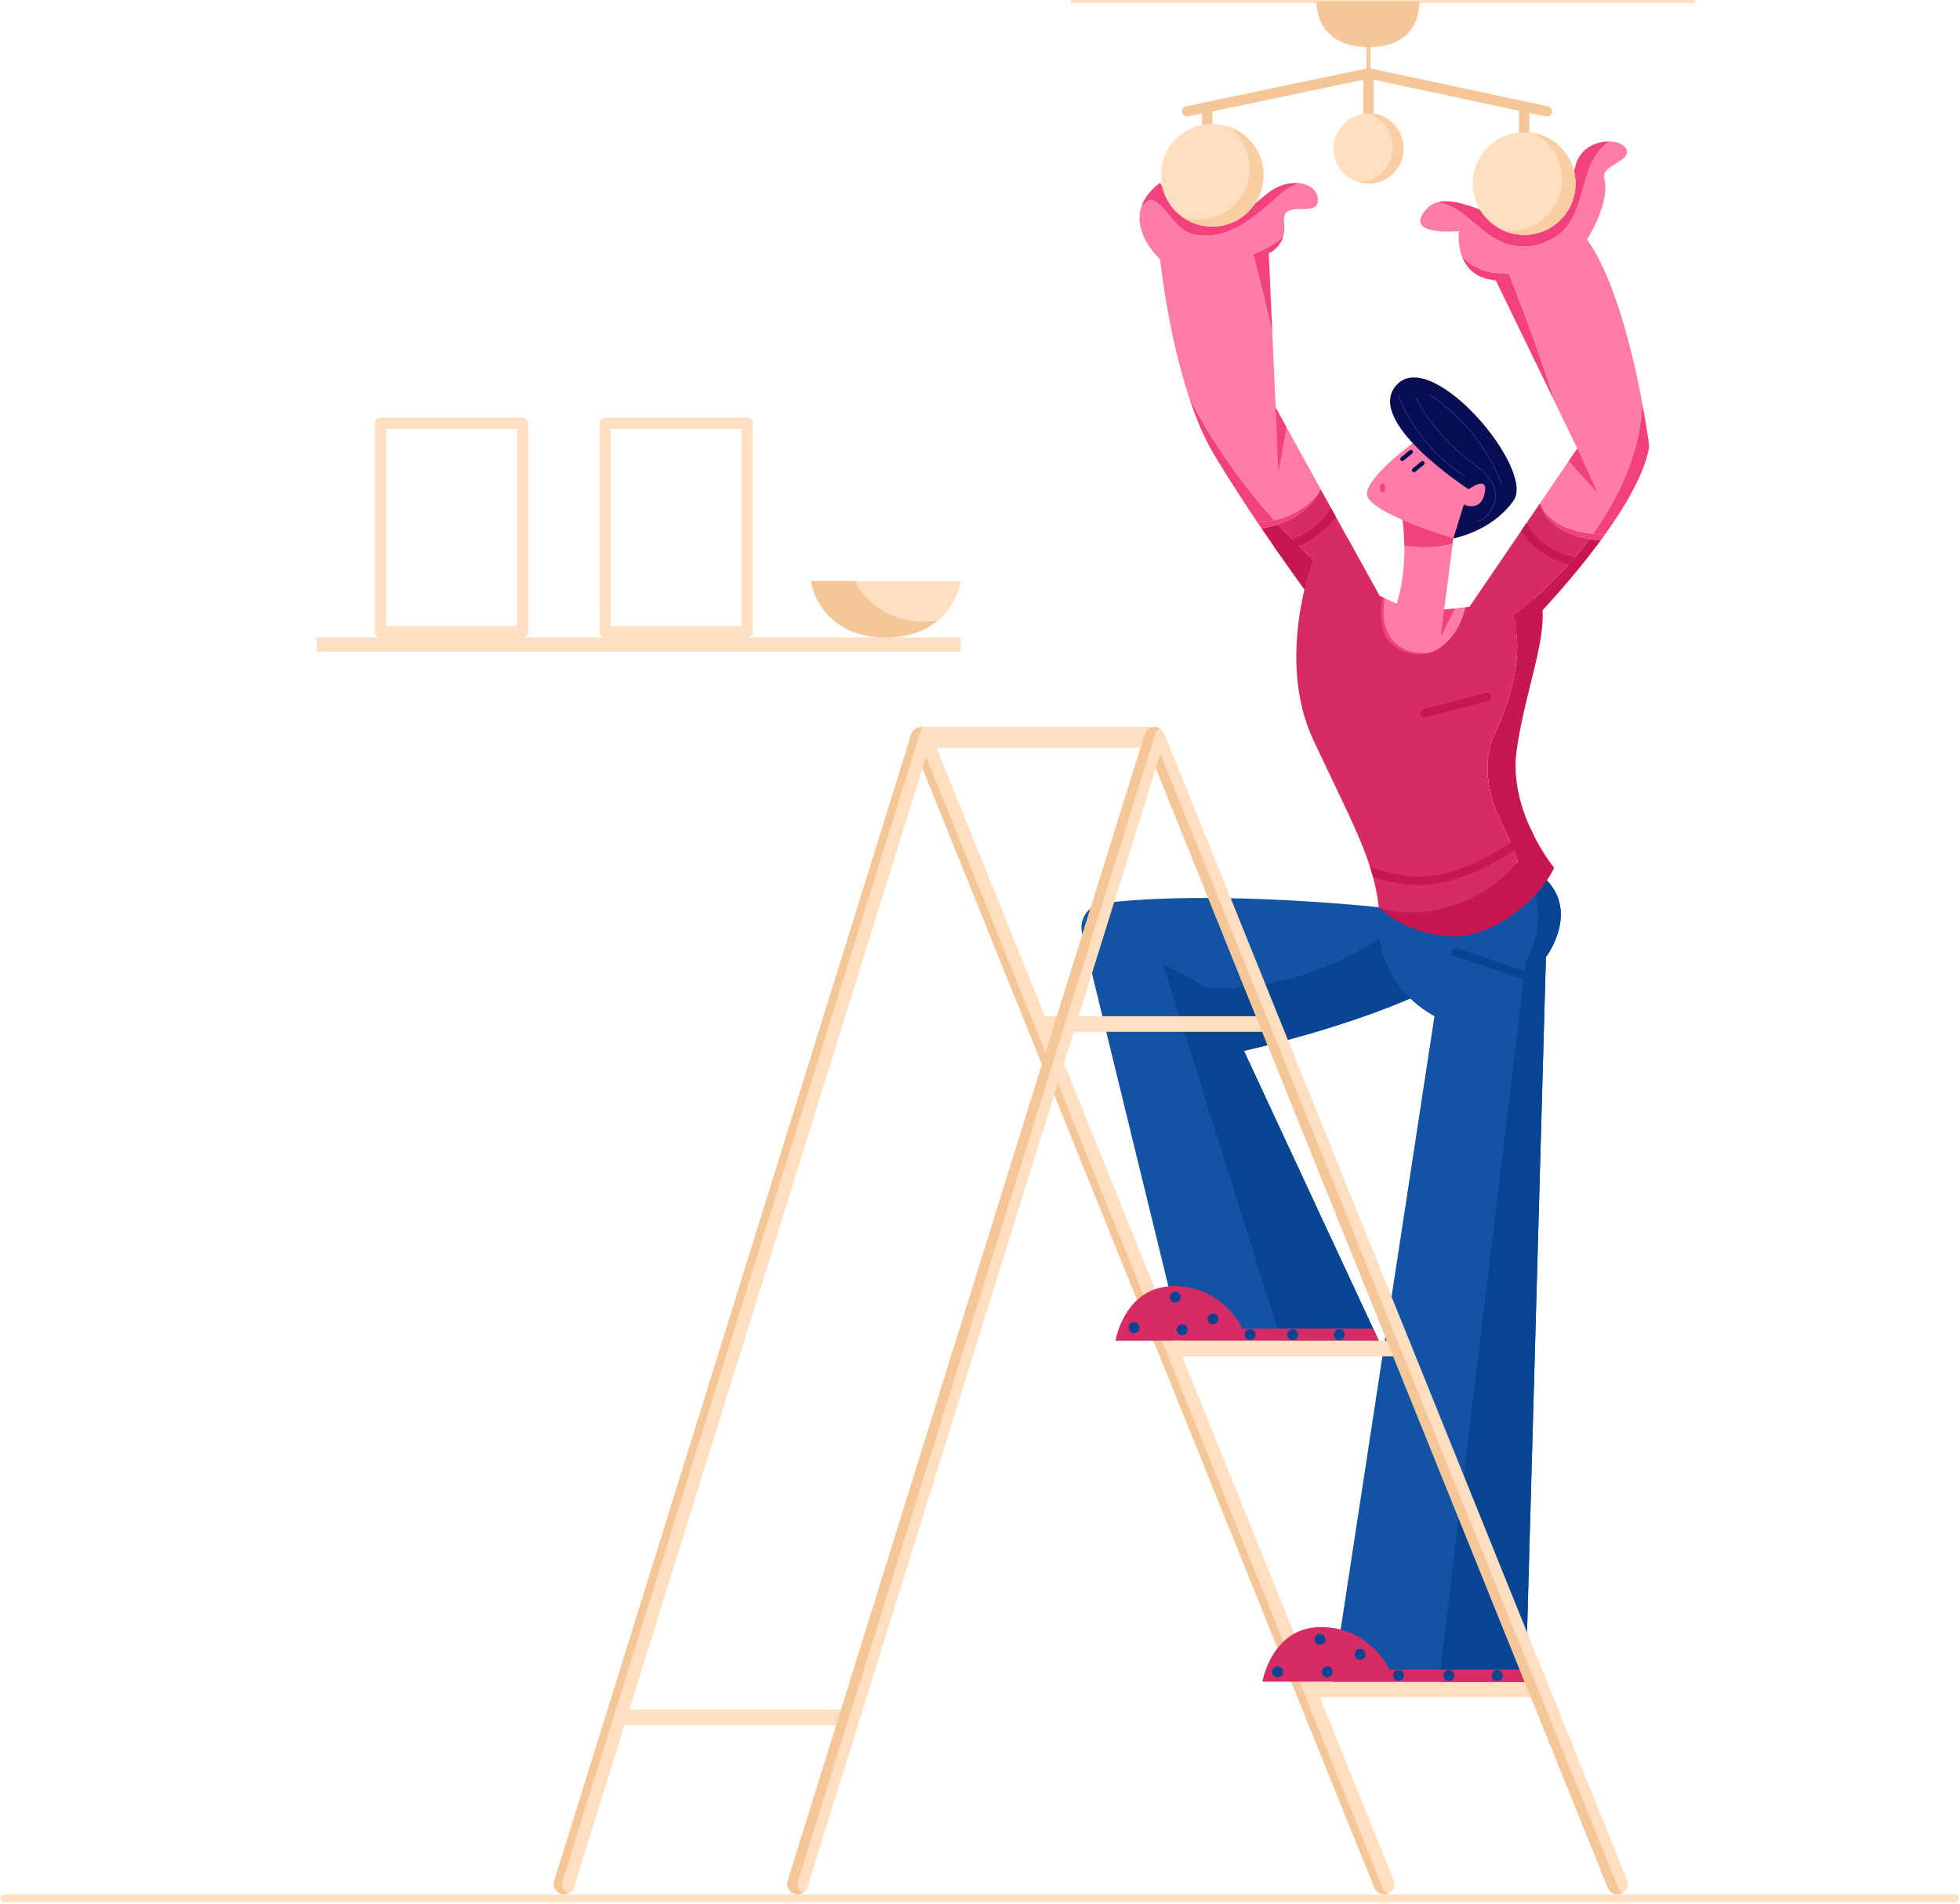 <?xml version="1.0" encoding="UTF-8" standalone="no"?>
<!DOCTYPE svg PUBLIC "-//W3C//DTD SVG 1.1//EN" "http://www.w3.org/Graphics/SVG/1.1/DTD/svg11.dtd">
<svg width="100%" height="100%" viewBox="0 0 629 611" version="1.1" xmlns="http://www.w3.org/2000/svg" xmlns:xlink="http://www.w3.org/1999/xlink" xml:space="preserve" xmlns:serif="http://www.serif.com/" style="fill-rule:evenodd;clip-rule:evenodd;stroke-linejoin:round;stroke-miterlimit:2;">
    <g transform="matrix(1,0,0,1,-1216.95,-1702.15)">
        <g transform="matrix(5.892,0,0,5.892,1184.02,1702.15)">
            <g transform="matrix(1,0,0,1,36.317,39.658)">
                <path d="M0,63.495C-0.056,63.495 -0.112,63.487 -0.168,63.47C-0.466,63.377 -0.633,63.06 -0.54,62.762L18.905,0.33C18.976,0.101 19.183,-0.057 19.421,-0.067C19.661,-0.076 19.879,0.064 19.969,0.286L45.179,62.719C45.296,63.008 45.156,63.337 44.867,63.454C44.578,63.571 44.248,63.432 44.131,63.141L19.514,2.178L0.54,63.098C0.464,63.34 0.241,63.495 0,63.495" style="fill:rgb(255,223,191);fill-rule:nonzero;"/>
            </g>
        </g>
        <g transform="matrix(5.892,0,0,5.892,1184.02,1702.15)">
            <g transform="matrix(1,0,0,1,36.23,40.321)">
                <path d="M0,62.099L19.445,-0.333C19.494,-0.493 19.611,-0.618 19.758,-0.682C19.682,-0.716 19.597,-0.733 19.509,-0.729C19.27,-0.719 19.063,-0.561 18.992,-0.333L-0.453,62.099C-0.545,62.398 -0.379,62.714 -0.081,62.807C-0.025,62.825 0.032,62.832 0.087,62.832C0.166,62.832 0.243,62.816 0.313,62.786C0.052,62.671 -0.087,62.377 0,62.099" style="fill:rgb(245,198,152);fill-rule:nonzero;"/>
            </g>
        </g>
        <g transform="matrix(5.892,0,0,5.892,1184.02,1702.15)">
            <g transform="matrix(1,0,0,1,80.9,41.627)">
                <path d="M0,61.173L-24.874,-0.43L-25.069,0.209L-0.452,61.173C-0.335,61.463 -0.005,61.603 0.284,61.485C0.289,61.484 0.293,61.482 0.298,61.479C0.167,61.422 0.058,61.316 0,61.173" style="fill:rgb(245,198,152);fill-rule:nonzero;"/>
            </g>
        </g>
        <g transform="matrix(5.892,0,0,5.892,1184.02,1702.15)">
            <g transform="matrix(0.95,0,0,1,112.263,103.368)">
                <path d="M0,-0.001C0,0.117 -0.096,0.213 -0.214,0.213L-112.049,0.213C-112.167,0.213 -112.263,0.117 -112.263,-0.001C-112.263,-0.119 -112.167,-0.214 -112.049,-0.214L-0.214,-0.214C-0.096,-0.214 0,-0.119 0,-0.001" style="fill:rgb(255,223,191);fill-rule:nonzero;"/>
            </g>
        </g>
        <g transform="matrix(5.892,0,0,5.892,1184.02,1702.15)">
            <g transform="matrix(-1,0,0,1,166.269,80.415)">
                <rect x="76.728" y="11.159" width="12.813" height="0.848" style="fill:rgb(255,223,191);"/>
            </g>
        </g>
        <g transform="matrix(5.892,0,0,5.892,1184.02,1702.15)">
            <g transform="matrix(-1,0,0,1,91.224,83.461)">
                <rect x="39.206" y="9.636" width="12.812" height="0.848" style="fill:rgb(255,223,191);"/>
            </g>
        </g>
        <g transform="matrix(5.892,0,0,5.892,1184.02,1702.15)">
            <g transform="matrix(-1,0,0,1,124.252,-23.268)">
                <rect x="55.776" y="62.859" width="12.7" height="1.131" style="fill:rgb(255,223,191);"/>
            </g>
        </g>
        <g transform="matrix(5.892,0,0,5.892,1184.02,1702.15)">
            <g transform="matrix(-0.911,0.412,0.412,0.911,83.971,36.063)">
                <path d="M-0.893,-6.56C-0.406,-5.447 0.359,-4.124 1.5,-3.162C3.862,-1.17 -0.893,-1.623 -0.893,-1.623L-3.339,-5.583C-2.477,-5.691 -1.659,-6.082 -0.893,-6.56" style="fill:rgb(255,123,169);fill-rule:nonzero;"/>
            </g>
        </g>
        <g transform="matrix(5.892,0,0,5.892,1184.02,1702.15)">
            <g transform="matrix(-0.598,0.802,0.802,0.598,85.122,28.217)">
                <path d="M1.355,-3.067C1.355,-3.067 1.99,-2.334 3.023,-1.543C2.584,-0.753 2.057,-0.015 1.355,0.496L1.106,0.357L1.355,-3.067Z" style="fill:rgb(243,65,125);fill-rule:nonzero;"/>
            </g>
        </g>
        <g transform="matrix(5.892,0,0,5.892,1184.02,1702.15)">
            <g transform="matrix(-0.957,0.29,0.29,0.957,85.12,29.012)">
                <path d="M0.445,-5.643C0.445,-5.643 3.989,-4.471 4.248,-3.485C4.506,-2.5 0.445,0.184 0.445,0.184L-2.72,-1.142C-2.72,-1.142 -2.404,-4.781 0.445,-5.643" style="fill:rgb(255,123,169);fill-rule:nonzero;"/>
            </g>
        </g>
        <g transform="matrix(5.892,0,0,5.892,1184.02,1702.15)">
            <g transform="matrix(1,0,0,1,85.585,21.631)">
                <path d="M0,5.012C0,5.012 -5.841,1.243 -3.882,-0.717C-1.922,-2.675 3.617,3.918 2.449,5.615C1.281,7.31 -0.837,7.687 -0.837,7.687L-0.264,5.84C-0.264,5.84 0.64,6.293 0.867,5.238C1.093,4.183 0,5.012 0,5.012" style="fill:rgb(8,12,83);fill-rule:nonzero;"/>
            </g>
        </g>
        <g transform="matrix(5.892,0,0,5.892,1184.02,1702.15)">
            <g transform="matrix(1,0,0,1,80.686,68.741)">
                <path d="M0,-19.338C0,-19.338 -8.855,-20.306 -15.02,-19.562C-15.813,-19.466 -16.346,-18.701 -16.156,-17.925L-10.736,4.266L0,4.266L-7.344,-11.521C-7.344,-11.521 6.743,-14.57 7.508,-19.087C8.273,-23.604 0,-19.338 0,-19.338" style="fill:rgb(18,83,163);fill-rule:nonzero;"/>
            </g>
        </g>
        <g transform="matrix(5.892,0,0,5.892,1184.02,1702.15)">
            <g transform="matrix(1,0,0,1,84.953,72.569)">
                <path d="M0,-24.79C-2.521,-22.305 -7.418,-18.502 -13.595,-18.763L-16.021,-20.097L-9.582,0.438L-4.268,0.438L-11.612,-15.349C-11.612,-15.349 2.476,-18.398 3.241,-22.915C3.608,-25.087 1.887,-25.228 0,-24.79" style="fill:rgb(7,68,145);fill-rule:nonzero;"/>
            </g>
        </g>
        <g transform="matrix(5.892,0,0,5.892,1184.02,1702.15)">
            <g transform="matrix(-1,0,0,1,136.952,7.942)">
                <rect x="62.145" y="47.395" width="12.662" height="0.849" style="fill:rgb(255,223,191);"/>
            </g>
        </g>
        <g transform="matrix(5.892,0,0,5.892,1184.02,1702.15)">
            <g transform="matrix(-0.581,0.814,0.814,0.581,93.087,27.578)">
                <path d="M1.932,-3.047L1.966,-3.047C2.827,-1.904 2.446,-0.453 1.692,0.821C1.56,0.822 1.428,0.824 1.295,0.824C2.075,-0.355 2.721,-1.854 1.932,-3.047" style="fill:rgb(243,65,125);fill-rule:nonzero;"/>
            </g>
        </g>
        <g transform="matrix(5.892,0,0,5.892,1184.02,1702.15)">
            <g transform="matrix(1,0,0,1,90.351,8.432)">
                <path d="M0,4.456C1.244,3.608 1.3,2.025 1.809,0.726C2.021,0.159 2.389,-0.363 2.87,-0.73C2.184,-0.734 1.345,-0.382 1.074,0.499C0.622,1.969 1.112,3.363 -0.509,3.929C-1.941,4.428 -4.905,2.101 -6.51,2.596C-5.256,2.692 -4.412,3.96 -3.335,4.569C-2.261,5.19 -1.074,5.134 0,4.456" style="fill:rgb(243,65,125);fill-rule:nonzero;"/>
            </g>
        </g>
        <g transform="matrix(5.892,0,0,5.892,1184.02,1702.15)">
            <g transform="matrix(-0.843,0.537,0.537,0.843,92.021,19.92)">
                <path d="M2.535,-8.698C2.675,-8.059 2.578,-7.271 1.687,-6.598L2.535,0.738C1.892,-1.678 1.344,-4.089 0.886,-6.556C1.768,-7.027 2.417,-7.812 2.535,-8.698" style="fill:rgb(243,65,125);fill-rule:nonzero;"/>
            </g>
        </g>
        <g transform="matrix(5.892,0,0,5.892,1184.02,1702.15)">
            <g transform="matrix(1,0,0,1,95.038,14.806)">
                <path d="M0,7.155C-0.487,4.542 -1.459,0.398 -3.01,-1.768C-3.01,-1.768 -1.729,-3.731 -2.068,-5.084C-2.256,-5.837 -0.598,-5.989 -0.862,-6.666C-0.968,-6.939 -1.358,-7.101 -1.817,-7.104C-2.298,-6.738 -2.666,-6.215 -2.878,-5.649C-3.387,-4.349 -3.443,-2.766 -4.687,-1.918C-5.761,-1.241 -6.948,-1.184 -8.022,-1.805C-9.099,-2.414 -9.943,-3.682 -11.197,-3.779C-11.408,-3.713 -11.595,-3.601 -11.752,-3.426C-13.109,-1.918 -9.981,-2.22 -9.981,-2.22C-9.981,-2.22 -10.074,-1.538 -9.828,-0.862C-9.253,-0.177 -8.283,0.136 -7.287,0.06C-6.347,2.387 -5.514,4.715 -4.759,7.098L-3.538,9.613L-5.554,12.573C-5.119,13.709 -3.899,14.128 -2.676,14.259C-1.719,12.917 -0.949,11.445 -0.447,9.839C-0.185,8.958 -0.045,8.06 0,7.155" style="fill:rgb(255,123,169);fill-rule:nonzero;"/>
            </g>
        </g>
        <g transform="matrix(5.892,0,0,5.892,1184.02,1702.15)">
            <g transform="matrix(1,0,0,1,95.42,26.767)">
                <path d="M0,-2.461C0,-2.461 -0.123,-3.418 -0.382,-4.806C-0.427,-3.9 -0.566,-3.003 -0.829,-2.122C-1.331,-0.516 -2.101,0.956 -3.058,2.299C-2.842,2.322 -2.627,2.337 -2.416,2.345C-1.243,0.708 -0.237,-1.039 0,-2.461" style="fill:rgb(243,65,125);fill-rule:nonzero;"/>
            </g>
        </g>
        <g transform="matrix(5.892,0,0,5.892,1184.02,1702.15)">
            <g transform="matrix(0.067,0.998,0.998,-0.067,76.261,14.568)">
                <path d="M-0.879,-2.361C0.583,-2.082 2.022,-1.822 3.49,-1.61L-0.879,-1.512C-0.879,-1.512 -1.066,-0.893 -1.774,-0.652C-1.333,-1.097 -1.09,-1.818 -0.879,-2.361" style="fill:rgb(243,65,125);fill-rule:nonzero;"/>
            </g>
        </g>
        <g transform="matrix(5.892,0,0,5.892,1184.02,1702.15)">
            <g transform="matrix(-0.736,0.677,0.677,0.736,73.551,24.561)">
                <path d="M1.483,-1.098C1.778,0.341 2.032,1.844 2.241,3.203C2.011,3.412 1.756,3.599 1.483,3.757C1.456,1.016 1.097,-1.725 0.357,-4.354C0.857,-3.255 1.27,-2.135 1.483,-1.098" style="fill:rgb(243,65,125);fill-rule:nonzero;"/>
            </g>
        </g>
        <g transform="matrix(5.892,0,0,5.892,1184.02,1702.15)">
            <g transform="matrix(1,0,0,1,77.448,11.521)">
                <path d="M0,15.264C0.025,15.217 0.05,15.169 0.074,15.12L-2.378,10.674L-2.559,6.636C-2.869,5.187 -3.225,3.768 -3.603,2.327C-3.075,2.081 -2.372,1.79 -1.957,1.321C-1.902,1.114 -1.88,0.868 -1.916,0.575C-2.076,-0.744 -0.117,0.387 -0.079,-0.593C-0.059,-1.117 -0.48,-1.468 -1.062,-1.544C-1.51,-1.401 -1.918,-1.167 -2.246,-0.839C-3.546,0.292 -4.902,1.592 -6.768,1.253C-7.842,1.083 -8.238,-0.216 -9.029,-0.612C-9.207,-0.73 -9.462,-0.538 -9.698,-0.239C-9.922,0.466 -9.815,1.432 -8.671,2.61C-8.671,2.61 -8.263,6.555 -7.109,10.078C-5.872,12.514 -4.281,14.774 -2.444,16.808C-1.479,16.594 -0.573,16.06 0,15.264" style="fill:rgb(255,123,169);fill-rule:nonzero;"/>
            </g>
        </g>
        <g transform="matrix(5.892,0,0,5.892,1184.02,1702.15)">
            <g transform="matrix(1,0,0,1,74.693,13.408)">
                <path d="M0,-2.932C-1.206,-2.028 -3.391,0.563 -5.916,-3.446C-5.916,-3.446 -6.671,-2.976 -6.943,-2.125C-6.707,-2.424 -6.452,-2.617 -6.274,-2.498C-5.483,-2.103 -5.087,-0.803 -4.013,-0.633C-2.147,-0.294 -0.791,-1.594 0.509,-2.725C0.837,-3.053 1.245,-3.287 1.693,-3.43C1.187,-3.495 0.562,-3.353 0,-2.932" style="fill:rgb(243,65,125);fill-rule:nonzero;"/>
            </g>
        </g>
        <g transform="matrix(5.892,0,0,5.892,1184.02,1702.15)">
            <g transform="matrix(1,0,0,1,74.072,27.139)">
                <path d="M0,1.296C0.08,1.415 0.16,1.532 0.238,1.649C1.543,1.412 2.747,0.806 3.376,-0.353C2.621,0.697 1.285,1.291 0,1.296" style="fill:rgb(243,65,125);fill-rule:nonzero;"/>
            </g>
        </g>
        <g transform="matrix(5.892,0,0,5.892,1184.02,1702.15)">
            <g transform="matrix(1,0,0,1,88.034,30.441)">
                <path d="M0,3.079C0.085,3.44 0.14,3.804 0.168,4.168C0.275,4.09 0.382,4.01 0.49,3.927C0.49,3.927 2.786,1.644 4.738,-1.009C4.53,-1.026 4.323,-1.053 4.12,-1.089C2.958,0.476 1.542,1.863 0,3.079" style="fill:rgb(199,22,81);fill-rule:nonzero;"/>
            </g>
        </g>
        <g transform="matrix(5.892,0,0,5.892,1184.02,1702.15)">
            <g transform="matrix(1,0,0,1,78.933,31.158)">
                <path d="M0,0.892C-0.163,1.767 -0.398,2.623 -0.592,3.494C-1.64,2.355 -2.129,1.174 -2.129,1.174C-2.129,1.174 -2.188,1.095 -2.295,0.948C-2.543,0.607 -3.052,-0.098 -3.692,-1.017C-3.781,-1.144 -3.872,-1.275 -3.965,-1.41C-4.175,-1.712 -4.396,-2.035 -4.624,-2.371C-4.315,-2.426 -4.013,-2.503 -3.723,-2.602C-3.463,-2.319 -3.198,-2.041 -2.928,-1.766C-2.815,-1.652 -2.703,-1.539 -2.588,-1.426C-2.334,-1.174 -2.076,-0.927 -1.814,-0.683C-1.226,-0.137 -0.621,0.389 0,0.892" style="fill:rgb(199,22,81);fill-rule:nonzero;"/>
            </g>
        </g>
        <g transform="matrix(5.892,0,0,5.892,1184.02,1702.15)">
            <g transform="matrix(1,0,0,1,92.154,35.535)">
                <path d="M0,-6.184C-0.256,-5.839 -0.524,-5.503 -0.804,-5.175C-0.911,-5.049 -1.021,-4.923 -1.133,-4.799C-1.723,-4.14 -2.357,-3.517 -3.023,-2.93C-3.042,-2.913 -3.061,-2.898 -3.08,-2.881C-3.15,-2.819 -3.221,-2.757 -3.293,-2.696C-3.366,-2.633 -3.44,-2.571 -3.514,-2.509C-3.554,-2.476 -3.593,-2.443 -3.633,-2.411C-3.683,-2.369 -3.733,-2.328 -3.784,-2.287C-3.816,-2.26 -3.848,-2.233 -3.881,-2.207C-3.96,-2.143 -4.04,-2.08 -4.12,-2.016C-4.082,-1.856 -4.051,-1.696 -4.025,-1.537C-4.021,-1.515 -4.017,-1.494 -4.015,-1.472C-4.01,-1.45 -4.007,-1.427 -4.004,-1.405C-4.001,-1.382 -3.998,-1.36 -3.995,-1.336C-3.988,-1.291 -3.983,-1.246 -3.978,-1.201C-3.973,-1.155 -3.968,-1.11 -3.963,-1.064C-3.959,-1.019 -3.955,-0.973 -3.952,-0.927C-8.92,2.71 -12.106,0.967 -13.813,-0.884C-13.619,-1.754 -13.383,-2.611 -13.221,-3.486C-14.538,-4.553 -15.788,-5.723 -16.943,-6.98C-15.953,-7.319 -15.1,-7.925 -14.632,-8.894L-11.431,-3.09L-9.471,-2.111L-6.532,-2.487L-3.71,-6.628L-3.425,-7.048L-2.689,-8.128C-2.32,-6.957 -1.234,-6.398 0,-6.184" style="fill:rgb(214,43,100);fill-rule:nonzero;"/>
            </g>
        </g>
        <g transform="matrix(5.892,0,0,5.892,1184.02,1702.15)">
            <g transform="matrix(1,0,0,1,80.687,70.035)">
                <path d="M0,2.972L-0.308,2.313L-7.426,2.313C-7.426,2.313 -8.462,0 -11.156,0C-13.851,0 -14.341,2.972 -14.341,2.972L0,2.972Z" style="fill:rgb(214,43,100);fill-rule:nonzero;"/>
            </g>
        </g>
        <g transform="matrix(5.892,0,0,5.892,1184.02,1702.15)">
            <g transform="matrix(1,0,0,1,80.686,87.877)">
                <path d="M0,-38.474C0,-38.474 -0.664,-34.607 3.033,-32.539L-2.512,3.697L8.001,3.697L9.104,-35.758C9.104,-35.758 11.139,-38.424 8.765,-40.298C6.391,-42.171 0,-38.474 0,-38.474" style="fill:rgb(18,83,163);fill-rule:nonzero;"/>
            </g>
        </g>
        <g transform="matrix(5.892,0,0,5.892,1184.02,1702.15)">
            <g transform="matrix(-1,0,0,1,151.404,43.279)">
                <rect x="69.371" y="29.727" width="12.662" height="0.848" style="fill:rgb(255,223,191);"/>
            </g>
        </g>
        <g transform="matrix(5.892,0,0,5.892,1184.02,1702.15)">
            <g transform="matrix(1,0,0,1,89.45,91.208)">
                <path d="M0,-43.629C-0.205,-43.791 -0.441,-43.91 -0.7,-43.995C-0.074,-42.599 0.32,-40.707 -0.745,-38.869L-5.484,0.366L-0.763,0.366L0.339,-39.089C0.339,-39.089 2.374,-41.755 0,-43.629" style="fill:rgb(7,68,145);fill-rule:nonzero;"/>
            </g>
        </g>
        <g transform="matrix(5.892,0,0,5.892,1184.02,1702.15)">
            <g transform="matrix(1,0,0,1,88.693,88.602)">
                <path d="M0,2.972L0.013,2.314L-7.426,2.314C-7.426,2.314 -8.462,0 -11.157,0C-13.851,0 -14.341,2.972 -14.341,2.972L0,2.972Z" style="fill:rgb(214,43,100);fill-rule:nonzero;"/>
            </g>
        </g>
        <g transform="matrix(5.892,0,0,5.892,1184.02,1702.15)">
            <g transform="matrix(1,0,0,1,81.251,33.823)">
                <path d="M0,0.771C-0.362,0.15 -0.345,-0.566 -0.253,-1.247L-0.35,-1.289C-0.529,-0.702 -0.435,-0.086 -0.339,0.488C-0.086,1.501 1.212,2.06 2.252,1.717C1.365,1.839 0.442,1.582 0,0.771" style="fill:rgb(243,65,125);fill-rule:nonzero;"/>
            </g>
        </g>
        <g transform="matrix(5.892,0,0,5.892,1184.02,1702.15)">
            <g transform="matrix(1,0,0,1,85.416,35.163)">
                <path d="M0,-2.088L-2.677,-1.822L-4.418,-2.587C-4.511,-1.906 -4.528,-1.191 -4.166,-0.569C-3.723,0.241 -2.8,0.499 -1.914,0.377C-1.793,0.337 -1.677,0.286 -1.565,0.222C-0.723,-0.266 -0.229,-1.136 0,-2.088" style="fill:rgb(255,123,169);fill-rule:nonzero;"/>
            </g>
        </g>
        <g transform="matrix(5.892,0,0,5.892,1184.02,1702.15)">
            <g transform="matrix(1,0,0,1,87.016,43.807)">
                <path d="M0,-3.901C-0.565,-2.714 -0.509,-1.3 -0.057,-0.001C0.339,1.074 0.905,2.035 1.244,3.109C-0.46,5.239 -3.631,6.417 -6.276,5.649C-6.003,5.906 -4.694,7.029 -2.543,7.178C-0.113,7.348 2.431,5.144 3.222,3.448C3.222,3.448 0.716,0.405 1.178,-2.935C1.639,-6.274 2.996,-9.327 2.487,-11.249L2.114,-11.202C1.757,-10.887 1.391,-10.583 1.018,-10.288C1.526,-8.14 0.961,-5.935 0,-3.901" style="fill:rgb(199,22,81);fill-rule:nonzero;"/>
            </g>
        </g>
        <g transform="matrix(5.892,0,0,5.892,1184.02,1702.15)">
            <g transform="matrix(1,0,0,1,85.416,46.466)">
                <path d="M0,-13.391C-0.229,-12.439 -0.723,-11.569 -1.565,-11.081C-2.639,-10.459 -4.222,-11.025 -4.504,-12.156C-4.601,-12.73 -4.695,-13.345 -4.516,-13.932L-4.693,-14.021L-6.418,-17.149L-8.297,-15.992C-8.297,-15.992 -10.383,-10.629 -8.292,-6.163C-6.2,-1.699 -5.013,0.337 -4.73,2.937C-4.73,2.937 -4.712,2.957 -4.676,2.99C-2.031,3.758 1.14,2.58 2.844,0.45C2.505,-0.624 1.939,-1.585 1.543,-2.66C1.091,-3.959 1.035,-5.372 1.6,-6.56C2.561,-8.594 3.126,-10.799 2.618,-12.947C2.991,-13.242 3.357,-13.546 3.714,-13.861L0.206,-13.417L0,-13.391Z" style="fill:rgb(214,43,100);fill-rule:nonzero;"/>
            </g>
        </g>
        <g transform="matrix(5.892,0,0,5.892,1184.02,1702.15)">
            <g transform="matrix(1,0,0,1,49.031,39.658)">
                <path d="M0,63.495C-0.056,63.495 -0.112,63.487 -0.168,63.47C-0.466,63.377 -0.633,63.06 -0.54,62.762L18.905,0.33C18.976,0.101 19.183,-0.057 19.421,-0.067C19.661,-0.076 19.879,0.064 19.969,0.286L45.179,62.719C45.296,63.008 45.156,63.337 44.867,63.454C44.578,63.571 44.248,63.432 44.131,63.141L19.513,2.178L0.54,63.098C0.464,63.34 0.241,63.495 0,63.495" style="fill:rgb(255,223,191);fill-rule:nonzero;"/>
            </g>
        </g>
        <g transform="matrix(5.892,0,0,5.892,1184.02,1702.15)">
            <g transform="matrix(1,0,0,1,49.057,40.32)">
                <path d="M0,62.1L19.445,-0.332C19.488,-0.47 19.582,-0.584 19.702,-0.653C19.611,-0.705 19.506,-0.733 19.396,-0.728C19.157,-0.718 18.951,-0.56 18.879,-0.332L-0.565,62.1C-0.658,62.399 -0.492,62.715 -0.194,62.808C-0.138,62.826 -0.081,62.833 -0.025,62.833C0.075,62.833 0.172,62.806 0.257,62.757C0.033,62.628 -0.08,62.358 0,62.1" style="fill:rgb(245,198,152);fill-rule:nonzero;"/>
            </g>
        </g>
        <g transform="matrix(5.892,0,0,5.892,1184.02,1702.15)">
            <g transform="matrix(1,0,0,1,93.728,41.485)">
                <path d="M0,61.315L-24.941,-0.43L-25.183,0.351L-0.565,61.315C-0.449,61.605 -0.119,61.745 0.17,61.627C0.195,61.618 0.219,61.605 0.241,61.592C0.136,61.532 0.049,61.437 0,61.315" style="fill:rgb(245,198,152);fill-rule:nonzero;"/>
            </g>
        </g>
        <g transform="matrix(5.892,0,0,5.892,1184.02,1702.15)">
            <g transform="matrix(1,0,0,1,89.842,3.735)">
                <path d="M0,2.615C-0.02,2.615 -0.039,2.613 -0.059,2.608L-9.71,0.549L-19.538,2.609C-19.691,2.641 -19.84,2.543 -19.873,2.39C-19.904,2.237 -19.807,2.088 -19.654,2.055L-9.768,-0.017C-9.729,-0.026 -9.689,-0.025 -9.651,-0.017L0.059,2.055C0.211,2.089 0.309,2.238 0.276,2.391C0.248,2.524 0.131,2.615 0,2.615" style="fill:rgb(245,198,152);fill-rule:nonzero;"/>
            </g>
        </g>
        <g transform="matrix(5.892,0,0,5.892,1184.02,1702.15)">
            <g transform="matrix(1,0,0,1,71.34,5.557)">
                <path d="M0,2.811C-0.156,2.811 -0.283,2.685 -0.283,2.529L-0.283,0.284C-0.283,0.127 -0.156,0 0,0C0.156,0 0.283,0.127 0.283,0.284L0.283,2.529C0.283,2.685 0.156,2.811 0,2.811" style="fill:rgb(245,198,152);fill-rule:nonzero;"/>
            </g>
        </g>
        <g transform="matrix(5.892,0,0,5.892,1184.02,1702.15)">
            <g transform="matrix(1,0,0,1,80.129,3.934)">
                <path d="M0,2.811C-0.156,2.811 -0.282,2.684 -0.282,2.529L-0.282,0.284C-0.282,0.127 -0.156,0 0,0C0.156,0 0.283,0.127 0.283,0.284L0.283,2.529C0.283,2.684 0.156,2.811 0,2.811" style="fill:rgb(245,198,152);fill-rule:nonzero;"/>
            </g>
        </g>
        <g transform="matrix(5.892,0,0,5.892,1184.02,1702.15)">
            <g transform="matrix(1,0,0,1,88.608,5.792)">
                <path d="M0,2.811C-0.156,2.811 -0.283,2.684 -0.283,2.529L-0.283,0.284C-0.283,0.127 -0.156,0 0,0C0.156,0 0.283,0.127 0.283,0.284L0.283,2.529C0.283,2.684 0.156,2.811 0,2.811" style="fill:rgb(245,198,152);fill-rule:nonzero;"/>
            </g>
        </g>
        <g transform="matrix(5.892,0,0,5.892,1184.02,1702.15)">
            <g transform="matrix(1,0,0,1,80.132,1.582)">
                <path d="M0,2.814C-0.062,2.814 -0.113,2.763 -0.113,2.701L-0.116,0.113C-0.116,0.05 -0.065,0 -0.003,0C0.06,0 0.11,0.05 0.11,0.113L0.113,2.701C0.113,2.763 0.062,2.814 0,2.814" style="fill:rgb(245,198,152);fill-rule:nonzero;"/>
            </g>
        </g>
        <g transform="matrix(5.892,0,0,5.892,1184.02,1702.15)">
            <g transform="matrix(0,-1,-1,0,71.613,6.745)">
                <path d="M-2.798,-2.798C-4.344,-2.798 -5.596,-1.545 -5.596,0C-5.596,1.545 -4.344,2.798 -2.798,2.798C-1.253,2.798 0,1.545 0,0C0,-1.545 -1.253,-2.798 -2.798,-2.798" style="fill:rgb(255,223,191);fill-rule:nonzero;"/>
            </g>
        </g>
        <g transform="matrix(5.892,0,0,5.892,1184.02,1702.15)">
            <g transform="matrix(1,0,0,1,72.5,12.341)">
                <path d="M0,-5.451C0.695,-4.942 1.146,-4.121 1.146,-3.193C1.146,-1.648 -0.106,-0.395 -1.652,-0.395C-1.962,-0.395 -2.26,-0.446 -2.539,-0.54C-2.076,-0.2 -1.505,0 -0.887,0C0.658,0 1.911,-1.252 1.911,-2.798C1.911,-4.033 1.11,-5.08 0,-5.451" style="fill:rgb(250,206,163);fill-rule:nonzero;"/>
            </g>
        </g>
        <g transform="matrix(5.892,0,0,5.892,1184.02,1702.15)">
            <g transform="matrix(0,-1,-1,0,80.13,6.176)">
                <path d="M-1.91,-1.909C-2.965,-1.909 -3.819,-1.054 -3.819,0.001C-3.819,1.055 -2.965,1.91 -1.91,1.91C-0.855,1.91 0,1.055 0,0.001C0,-1.054 -0.855,-1.909 -1.91,-1.909" style="fill:rgb(255,223,191);fill-rule:nonzero;"/>
            </g>
        </g>
        <g transform="matrix(5.892,0,0,5.892,1184.02,1702.15)">
            <g transform="matrix(1,0,0,1,80.129,9.995)">
                <path d="M0,-3.819C-0.021,-3.819 -0.043,-3.818 -0.064,-3.817C0.734,-3.589 1.318,-2.853 1.318,-1.981C1.318,-0.949 0.498,-0.108 -0.526,-0.074C-0.359,-0.026 -0.183,0 0,0C1.055,0 1.91,-0.854 1.91,-1.909C1.91,-2.964 1.055,-3.819 0,-3.819" style="fill:rgb(250,206,163);fill-rule:nonzero;"/>
            </g>
        </g>
        <g transform="matrix(5.892,0,0,5.892,1184.02,1702.15)">
            <g transform="matrix(0,-1,-1,0,88.608,7.197)">
                <path d="M-2.798,-2.798C-4.344,-2.798 -5.596,-1.546 -5.596,0C-5.596,1.545 -4.344,2.798 -2.798,2.798C-1.253,2.798 0,1.545 0,0C0,-1.546 -1.253,-2.798 -2.798,-2.798" style="fill:rgb(255,223,191);fill-rule:nonzero;"/>
            </g>
        </g>
        <g transform="matrix(5.892,0,0,5.892,1184.02,1702.15)">
            <g transform="matrix(1,0,0,1,89.048,12.793)">
                <path d="M0,-5.561C0.956,-5.117 1.618,-4.148 1.618,-3.024C1.618,-1.479 0.366,-0.226 -1.18,-0.226C-1.33,-0.226 -1.476,-0.239 -1.62,-0.261C-1.261,-0.094 -0.862,0 -0.44,0C1.105,0 2.358,-1.252 2.358,-2.798C2.358,-4.194 1.336,-5.35 0,-5.561" style="fill:rgb(250,206,163);fill-rule:nonzero;"/>
            </g>
        </g>
        <g transform="matrix(5.892,0,0,5.892,1184.02,1702.15)">
            <g transform="matrix(1,0,0,1,97.832,-0)">
                <path d="M0,0.169L-33.85,0.169C-33.896,0.169 -33.934,0.131 -33.934,0.085C-33.934,0.038 -33.896,0 -33.85,0L0,0C0.047,0 0.084,0.038 0.084,0.085C0.084,0.131 0.047,0.169 0,0.169" style="fill:rgb(255,223,191);fill-rule:nonzero;"/>
            </g>
        </g>
        <g transform="matrix(5.892,0,0,5.892,1184.02,1702.15)">
            <g transform="matrix(1,0,0,1,77.294,2.563)">
                <path d="M0,-2.478C0,-2.478 -0.133,0 2.835,0C5.803,0 5.598,-2.478 5.598,-2.478L0,-2.478Z" style="fill:rgb(245,198,152);fill-rule:nonzero;"/>
            </g>
        </g>
        <g transform="matrix(5.892,0,0,5.892,1184.02,1702.15)">
            <g transform="matrix(1,0,0,1,85.376,21.513)">
                <path d="M0,4.452C-0.005,4.452 -0.011,4.45 -0.015,4.447C-1.641,3.4 -2.933,1.836 -3.654,0.042C-3.66,0.028 -3.653,0.012 -3.639,0.006C-3.625,0 -3.608,0.007 -3.602,0.021C-2.885,1.804 -1.6,3.359 0.015,4.399C0.028,4.408 0.032,4.426 0.024,4.438C0.019,4.447 0.009,4.452 0,4.452" style="fill:rgb(37,43,128);fill-rule:nonzero;"/>
            </g>
        </g>
        <g transform="matrix(5.892,0,0,5.892,1184.02,1702.15)">
            <g transform="matrix(1,0,0,1,86.094,21.664)">
                <path d="M0,6.745C-0.012,6.745 -0.022,6.738 -0.027,6.726C-0.032,6.712 -0.024,6.696 -0.01,6.69C0.646,6.456 1.056,5.687 0.886,5.013C0.807,4.698 0.614,4.39 0.312,4.096C0.112,3.899 -0.117,3.726 -0.338,3.559C-0.408,3.507 -0.479,3.453 -0.549,3.399C-1.712,2.499 -2.698,1.339 -3.4,0.046C-3.408,0.032 -3.403,0.016 -3.389,0.008C-3.376,0 -3.358,0.005 -3.351,0.019C-2.652,1.306 -1.671,2.459 -0.514,3.354C-0.444,3.408 -0.374,3.462 -0.304,3.515C-0.082,3.682 0.149,3.856 0.352,4.055C0.661,4.356 0.859,4.674 0.941,4.998C1.118,5.7 0.691,6.5 0.01,6.744C0.006,6.745 0.003,6.745 0,6.745" style="fill:rgb(37,43,128);fill-rule:nonzero;"/>
            </g>
        </g>
        <g transform="matrix(5.892,0,0,5.892,1184.02,1702.15)">
            <g transform="matrix(1,0,0,1,87.362,21.446)">
                <path d="M0,4.894C-0.012,4.894 -0.022,4.887 -0.027,4.876C-0.789,2.912 -2.183,1.2 -3.953,0.056C-3.966,0.047 -3.97,0.03 -3.961,0.017C-3.953,0.004 -3.935,0 -3.922,0.008C-2.143,1.159 -0.74,2.88 0.026,4.856C0.032,4.871 0.024,4.887 0.01,4.892C0.006,4.894 0.003,4.894 0,4.894" style="fill:rgb(37,43,128);fill-rule:nonzero;"/>
            </g>
        </g>
        <g transform="matrix(5.892,0,0,5.892,1184.02,1702.15)">
            <g transform="matrix(1,0,0,1,82.598,25.093)">
                <path d="M0,0.626C-0.033,0.626 -0.065,0.612 -0.087,0.585C-0.127,0.536 -0.12,0.465 -0.072,0.426L0.399,0.039C0.448,0 0.519,0.007 0.559,0.055C0.598,0.104 0.591,0.175 0.543,0.214L0.072,0.601C0.051,0.618 0.025,0.626 0,0.626" style="fill:rgb(8,12,83);fill-rule:nonzero;"/>
            </g>
        </g>
        <g transform="matrix(5.892,0,0,5.892,1184.02,1702.15)">
            <g transform="matrix(1,0,0,1,81.967,24.48)">
                <path d="M0,0.626C-0.033,0.626 -0.065,0.612 -0.088,0.585C-0.127,0.536 -0.12,0.465 -0.072,0.426L0.399,0.039C0.447,0 0.519,0.007 0.558,0.055C0.598,0.104 0.591,0.175 0.542,0.214L0.071,0.601C0.05,0.617 0.025,0.626 0,0.626" style="fill:rgb(8,12,83);fill-rule:nonzero;"/>
            </g>
        </g>
        <g transform="matrix(5.892,0,0,5.892,1184.02,1702.15)">
            <g transform="matrix(0,-1,-1,0,80.89,26.428)">
                <path d="M-0.148,-0.147C-0.278,-0.147 -0.383,-0.081 -0.383,0C-0.383,0.082 -0.278,0.148 -0.148,0.148C-0.017,0.148 0.088,0.082 0.088,0C0.088,-0.081 -0.017,-0.147 -0.148,-0.147" style="fill:rgb(243,65,125);fill-rule:nonzero;"/>
            </g>
        </g>
        <g transform="matrix(5.892,0,0,5.892,1184.02,1702.15)">
            <g transform="matrix(1,0,0,1,75.07,25.718)">
                <path d="M0,-3.523L0.151,0L0.587,-2.459L0,-3.523Z" style="fill:rgb(243,65,125);fill-rule:nonzero;"/>
            </g>
        </g>
        <g transform="matrix(5.892,0,0,5.892,1184.02,1702.15)">
            <g transform="matrix(1,0,0,1,91.501,26.812)">
                <path d="M0,-2.393L1.093,0L-0.468,-1.706L0,-2.393Z" style="fill:rgb(243,65,125);fill-rule:nonzero;"/>
            </g>
        </g>
        <g transform="matrix(5.892,0,0,5.892,1184.02,1702.15)">
            <g transform="matrix(1,0,0,1,84.247,34.601)">
                <path d="M0,-1.411L-0.18,0.058L0.586,-1.469L0,-1.411Z" style="fill:rgb(243,65,125);fill-rule:nonzero;"/>
            </g>
        </g>
        <g transform="matrix(5.892,0,0,5.892,1184.02,1702.15)">
            <g transform="matrix(1,0,0,1,91.35,28.863)">
                <path d="M0,1.497C-0.107,1.623 -0.218,1.749 -0.329,1.873C-1.503,1.518 -2.198,0.959 -2.605,0.47C-2.724,0.325 -2.824,0.183 -2.907,0.044L-2.621,-0.376C-2.53,-0.193 -2.405,0.005 -2.237,0.203C-1.732,0.801 -0.974,1.237 0,1.497" style="fill:rgb(199,22,81);fill-rule:nonzero;"/>
            </g>
        </g>
        <g transform="matrix(5.892,0,0,5.892,1184.02,1702.15)">
            <g transform="matrix(1,0,0,1,78.08,30.14)">
                <path d="M0,-2.488C-0.264,-2.009 -0.843,-1.286 -2.074,-0.749L-2.075,-0.749C-2.378,-0.617 -2.723,-0.495 -3.112,-0.392C-3.019,-0.258 -2.928,-0.127 -2.839,0C-2.422,-0.119 -2.056,-0.259 -1.735,-0.409C-1.025,-0.74 -0.538,-1.123 -0.211,-1.459C-0.017,-1.657 0.134,-1.852 0.252,-2.03L0,-2.488Z" style="fill:rgb(199,22,81);fill-rule:nonzero;"/>
            </g>
        </g>
        <g transform="matrix(5.892,0,0,5.892,1184.02,1702.15)">
            <g transform="matrix(1,0,0,1,83.182,37.706)">
                <path d="M0,1.353C-0.101,1.353 -0.192,1.286 -0.219,1.183C-0.25,1.062 -0.177,0.939 -0.056,0.909L3.354,0.032C3.476,0 3.599,0.074 3.629,0.195C3.661,0.316 3.588,0.439 3.467,0.47L0.057,1.346C0.038,1.351 0.019,1.353 0,1.353" style="fill:rgb(199,22,81);fill-rule:nonzero;"/>
            </g>
        </g>
        <g transform="matrix(5.892,0,0,5.892,1184.02,1702.15)">
            <g transform="matrix(1,0,0,1,80.369,45.5)">
                <path d="M0,2.242C0.745,2.498 1.603,2.69 2.501,2.69C2.566,2.69 2.632,2.69 2.698,2.687C4.305,2.637 6.151,1.844 7.671,0.803C8.055,0.539 8.418,0.261 8.751,-0.027L8.746,-0.038L8.551,-0.448C8.228,-0.162 7.873,0.117 7.496,0.381C6.033,1.402 4.238,2.185 2.684,2.235C1.656,2.268 0.661,2.013 -0.162,1.695L0,2.242Z" style="fill:rgb(199,22,81);fill-rule:nonzero;"/>
            </g>
        </g>
        <g transform="matrix(5.892,0,0,5.892,1184.02,1702.15)">
            <g transform="matrix(1,0,0,1,88.9,51.599)">
                <path d="M0,1.837C-0.024,1.837 -0.048,1.833 -0.072,1.825L-4.086,0.468C-4.204,0.428 -4.268,0.3 -4.228,0.182C-4.187,0.064 -4.059,0 -3.941,0.04L0.072,1.397C0.191,1.437 0.254,1.565 0.214,1.683C0.182,1.777 0.094,1.837 0,1.837" style="fill:rgb(7,68,145);fill-rule:nonzero;"/>
            </g>
        </g>
        <g transform="matrix(5.892,0,0,5.892,1184.02,1702.15)">
            <g transform="matrix(0,-1,-1,0,69.601,70.336)">
                <path d="M-0.297,-0.297C-0.461,-0.297 -0.594,-0.164 -0.594,0C-0.594,0.163 -0.461,0.297 -0.297,0.297C-0.134,0.297 0,0.163 0,0C0,-0.164 -0.134,-0.297 -0.297,-0.297" style="fill:rgb(7,68,145);fill-rule:nonzero;"/>
            </g>
        </g>
        <g transform="matrix(5.892,0,0,5.892,1184.02,1702.15)">
            <g transform="matrix(0,-1,-1,0,67.359,71.994)">
                <path d="M-0.297,-0.297C-0.461,-0.297 -0.594,-0.164 -0.594,0C-0.594,0.164 -0.461,0.297 -0.297,0.297C-0.133,0.297 0,0.164 0,0C0,-0.164 -0.133,-0.297 -0.297,-0.297" style="fill:rgb(7,68,145);fill-rule:nonzero;"/>
            </g>
        </g>
        <g transform="matrix(5.892,0,0,5.892,1184.02,1702.15)">
            <g transform="matrix(0,-1,-1,0,69.978,72.114)">
                <path d="M-0.297,-0.297C-0.461,-0.297 -0.594,-0.164 -0.594,0C-0.594,0.164 -0.461,0.297 -0.297,0.297C-0.133,0.297 0,0.164 0,0C0,-0.164 -0.133,-0.297 -0.297,-0.297" style="fill:rgb(7,68,145);fill-rule:nonzero;"/>
            </g>
        </g>
        <g transform="matrix(5.892,0,0,5.892,1184.02,1702.15)">
            <g transform="matrix(0,-1,-1,0,71.655,71.52)">
                <path d="M-0.297,-0.297C-0.461,-0.297 -0.594,-0.164 -0.594,0C-0.594,0.164 -0.461,0.297 -0.297,0.297C-0.133,0.297 0,0.164 0,0C0,-0.164 -0.133,-0.297 -0.297,-0.297" style="fill:rgb(7,68,145);fill-rule:nonzero;"/>
            </g>
        </g>
        <g transform="matrix(5.892,0,0,5.892,1184.02,1702.15)">
            <g transform="matrix(0,-1,-1,0,73.676,72.378)">
                <path d="M-0.297,-0.297C-0.461,-0.297 -0.594,-0.164 -0.594,0C-0.594,0.164 -0.461,0.297 -0.297,0.297C-0.133,0.297 0,0.164 0,0C0,-0.164 -0.133,-0.297 -0.297,-0.297" style="fill:rgb(7,68,145);fill-rule:nonzero;"/>
            </g>
        </g>
        <g transform="matrix(5.892,0,0,5.892,1184.02,1702.15)">
            <g transform="matrix(0,-1,-1,0,75.998,72.378)">
                <path d="M-0.297,-0.297C-0.461,-0.297 -0.594,-0.163 -0.594,-0C-0.594,0.164 -0.461,0.297 -0.297,0.297C-0.132,0.297 0.001,0.164 0.001,-0C0.001,-0.163 -0.132,-0.297 -0.297,-0.297" style="fill:rgb(7,68,145);fill-rule:nonzero;"/>
            </g>
        </g>
        <g transform="matrix(5.892,0,0,5.892,1184.02,1702.15)">
            <g transform="matrix(0,-1,-1,0,78.533,72.378)">
                <path d="M-0.297,-0.297C-0.461,-0.297 -0.594,-0.164 -0.594,0C-0.594,0.164 -0.461,0.297 -0.297,0.297C-0.133,0.297 0,0.164 0,0C0,-0.164 -0.133,-0.297 -0.297,-0.297" style="fill:rgb(7,68,145);fill-rule:nonzero;"/>
            </g>
        </g>
        <g transform="matrix(5.892,0,0,5.892,1184.02,1702.15)">
            <g transform="matrix(0,-1,-1,0,77.482,88.976)">
                <path d="M-0.297,-0.297C-0.461,-0.297 -0.594,-0.163 -0.594,-0C-0.594,0.164 -0.461,0.297 -0.297,0.297C-0.132,0.297 0.001,0.164 0.001,-0C0.001,-0.163 -0.132,-0.297 -0.297,-0.297" style="fill:rgb(7,68,145);fill-rule:nonzero;"/>
            </g>
        </g>
        <g transform="matrix(5.892,0,0,5.892,1184.02,1702.15)">
            <g transform="matrix(0,-1,-1,0,75.179,90.742)">
                <path d="M-0.297,-0.297C-0.461,-0.297 -0.594,-0.164 -0.594,0C-0.594,0.164 -0.461,0.297 -0.297,0.297C-0.133,0.297 0,0.164 0,0C0,-0.164 -0.133,-0.297 -0.297,-0.297" style="fill:rgb(7,68,145);fill-rule:nonzero;"/>
            </g>
        </g>
        <g transform="matrix(5.892,0,0,5.892,1184.02,1702.15)">
            <g transform="matrix(0,-1,-1,0,77.877,90.743)">
                <path d="M-0.297,-0.297C-0.461,-0.297 -0.594,-0.163 -0.594,0.001C-0.594,0.164 -0.461,0.297 -0.297,0.297C-0.132,0.297 0.001,0.164 0.001,0.001C0.001,-0.163 -0.132,-0.297 -0.297,-0.297" style="fill:rgb(7,68,145);fill-rule:nonzero;"/>
            </g>
        </g>
        <g transform="matrix(5.892,0,0,5.892,1184.02,1702.15)">
            <g transform="matrix(0,-1,-1,0,81.764,90.942)">
                <path d="M-0.296,-0.297C-0.46,-0.297 -0.593,-0.164 -0.593,0C-0.593,0.163 -0.46,0.296 -0.296,0.296C-0.133,0.296 0,0.163 0,0C0,-0.164 -0.133,-0.297 -0.296,-0.297" style="fill:rgb(7,68,145);fill-rule:nonzero;"/>
            </g>
        </g>
        <g transform="matrix(5.892,0,0,5.892,1184.02,1702.15)">
            <g transform="matrix(0,-1,-1,0,84.502,90.942)">
                <path d="M-0.296,-0.297C-0.46,-0.297 -0.593,-0.164 -0.593,-0.001C-0.593,0.163 -0.46,0.296 -0.296,0.296C-0.133,0.296 0,0.163 0,-0.001C0,-0.164 -0.133,-0.297 -0.296,-0.297" style="fill:rgb(7,68,145);fill-rule:nonzero;"/>
            </g>
        </g>
        <g transform="matrix(5.892,0,0,5.892,1184.02,1702.15)">
            <g transform="matrix(0,-1,-1,0,87.137,90.942)">
                <path d="M-0.297,-0.298C-0.461,-0.298 -0.594,-0.164 -0.594,-0C-0.594,0.164 -0.461,0.297 -0.297,0.297C-0.133,0.297 -0,0.164 -0,-0C-0,-0.164 -0.133,-0.298 -0.297,-0.298" style="fill:rgb(7,68,145);fill-rule:nonzero;"/>
            </g>
        </g>
        <g transform="matrix(5.892,0,0,5.892,1184.02,1702.15)">
            <g transform="matrix(0,-1,-1,0,79.673,89.792)">
                <path d="M-0.297,-0.297C-0.46,-0.297 -0.594,-0.163 -0.594,0.001C-0.594,0.164 -0.46,0.297 -0.297,0.297C-0.132,0.297 0.001,0.164 0.001,0.001C0.001,-0.163 -0.132,-0.297 -0.297,-0.297" style="fill:rgb(7,68,145);fill-rule:nonzero;"/>
            </g>
        </g>
        <g transform="matrix(5.892,0,0,5.892,1184.02,1702.15)">
            <g transform="matrix(-1,0,0,1,80.755,-33.387)">
                <rect x="22.838" y="68.099" width="35.079" height="0.77" style="fill:rgb(255,223,191);"/>
            </g>
        </g>
        <g transform="matrix(5.892,0,0,5.892,1184.02,1702.15)">
            <g transform="matrix(1,0,0,1,0,-46.129)">
                <path d="M26.619,80.231L33.746,80.231L33.746,69.48L26.619,69.48L26.619,80.231ZM34.051,80.842L26.314,80.842C26.145,80.842 26.008,80.704 26.008,80.536L26.008,69.174C26.008,69.005 26.145,68.868 26.314,68.868L34.051,68.868C34.22,68.868 34.357,69.005 34.357,69.174L34.357,80.536C34.357,80.704 34.22,80.842 34.051,80.842" style="fill:rgb(255,223,191);fill-rule:nonzero;"/>
            </g>
        </g>
        <g transform="matrix(5.892,0,0,5.892,1184.02,1702.15)">
            <g transform="matrix(1,0,0,1,0,-46.129)">
                <path d="M38.851,80.231L45.978,80.231L45.978,69.48L38.851,69.48L38.851,80.231ZM46.283,80.842L38.545,80.842C38.376,80.842 38.24,80.704 38.24,80.536L38.24,69.174C38.24,69.005 38.376,68.868 38.545,68.868L46.283,68.868C46.452,68.868 46.588,69.005 46.588,69.174L46.588,80.536C46.588,80.704 46.452,80.842 46.283,80.842" style="fill:rgb(255,223,191);fill-rule:nonzero;"/>
            </g>
        </g>
        <g transform="matrix(5.892,0,0,5.892,1184.02,1702.15)">
            <g transform="matrix(0.646,0.764,0.764,-0.646,54.417,33.657)">
                <path d="M0.716,0.597C1.045,0.918 1.32,1.276 1.559,1.658C1.551,3.05 0.716,3.98 0.716,3.98L-2.988,-0.401C-1.72,-0.758 -0.269,-0.311 0.716,0.597" style="fill:rgb(255,223,191);fill-rule:nonzero;"/>
            </g>
        </g>
        <g transform="matrix(5.892,0,0,5.892,1184.02,1702.15)">
            <g transform="matrix(1,0,0,1,55.335,32.529)">
                <path d="M0,1.289C-1.329,1.123 -2.608,0.304 -3.154,-0.895L-5.583,-0.895C-5.583,-0.895 -5.16,2.184 -1.5,2.184C-0.161,2.184 0.744,1.771 1.354,1.248C0.909,1.312 0.458,1.333 0,1.289" style="fill:rgb(245,198,152);fill-rule:nonzero;"/>
            </g>
        </g>
    </g>
</svg>
